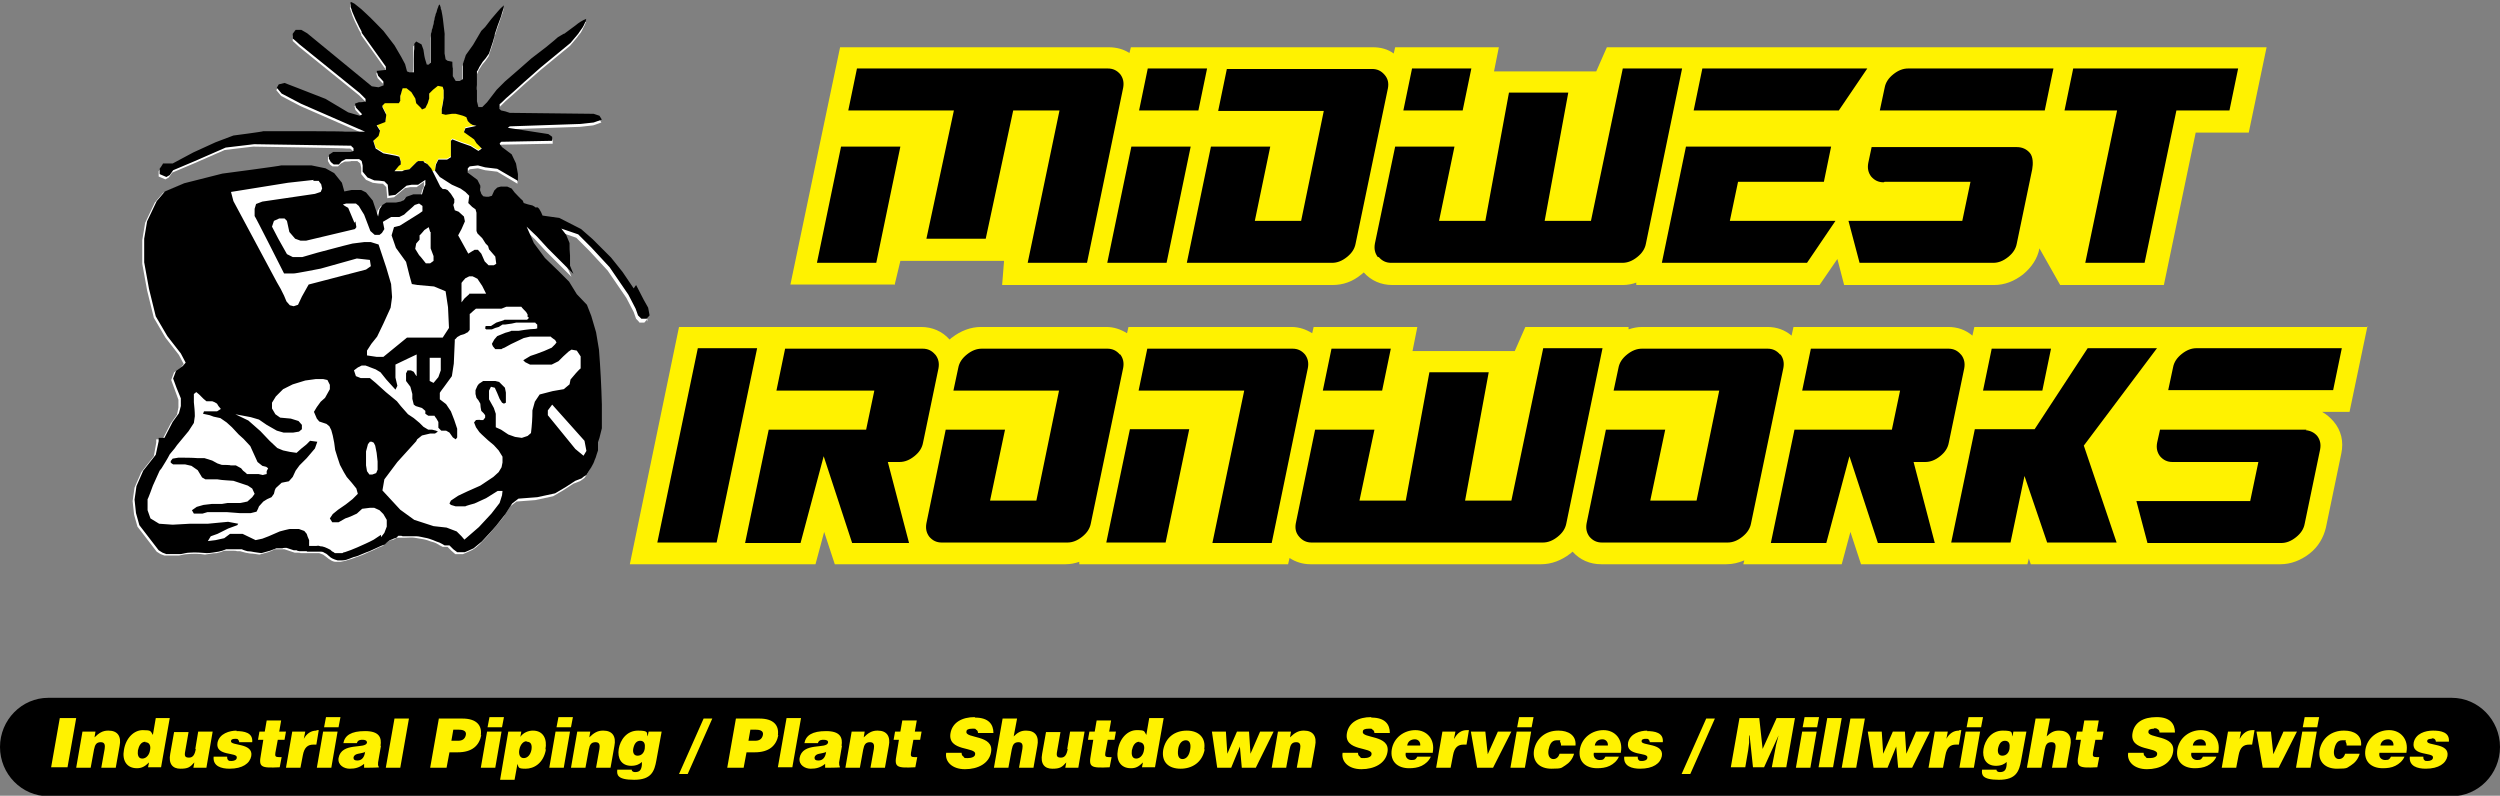 <svg xmlns="http://www.w3.org/2000/svg" data-name="Layer 1" viewBox="0 0 518.4 165"><rect x="0" y="0" width="518.4" height="165" fill="#808080" stroke="none"/><path d="m134.3 66.1-.7.8h-1c0-.1-.7-.8-.7-.8l-.5-1.4-1.5-2.9-3.9-5.7-3.8-4.1-2.7-2.7-3.5-1.2 1 1.3.7 1.7v4.6c.1 0 .8 1.7.8 1.7l-5.3-5.3-2.3-2.5-2.1-2 1.5 3.4 2.3 3.1 2.8 2.7 2.2 2.2 1.6 2.6 2.1 2.2.9 2.3 1 3.4.6 3.6c.2 3.8.5 7.6.7 11.4v4.9c-.1 0-.6 2-.6 2l-.3.9V94l-.3.9c-.1.3-.2.6-.4 1.1s-.5 1-.7 1.5c-.3.5-.6 1.1-1 1.6-.3.2-.6.5-1 .7l-1.3.5-2 1.3-2.2 1.3-3.7.8-3.9.3-1.3 1-1.4 2.2-1.9 2.3c-1 1.2-2 2.3-3 3.3s-1.7 1.3-1.7 1.3l-1.1.5-.7.3h-1.6l-.8-.7-.8-.8h-1c-.4-.2-.8-.4-1.1-.6s-.8-.4-1.3-.5c-.5-.2-1.1-.4-1.7-.5l-1.8-.3c-.6-.1-1.2 0-1.9 0H82.2l-.4.3c-.2.1-.4.2-.6.2s-.4.1-.5.2c-.2 0-.3.1-.4.2-.4.2-.6.5-.9.8l-.8.3c-.8.4-1.6.8-2.4 1.1-.8.4-1.6.7-2.5 1-.5.2-1 .4-1.5.5-.5.2-1.1.3-1.6.4h-1c-.4 0-.8-.2-1.1-.4-.2-.1-.5-.3-.7-.5-.2-.2-.6-.4-.8-.6-.3-.1-.5-.2-.8-.3H62.3c0-.1-.6-.1-.6-.1h-.6l-.6-.2-.6-.2-.9-.3h-2.1c0 .1-1.3.6-1.3.6-.6.2-1.2.3-1.8.5l-1.4-.2c-.5 0-1-.1-1.5-.2l-1.1-.3h-.7c0-.1-.7-.1-.7-.1h-1.9l-.8.3-.8.2c-.8 0-1.6.2-2.4.3-1.2-.2-2.4-.2-3.6-.1-.6 0-1.2.2-1.8.3h-3l-.8-.3-.8-.5-4-5.2-.7-2.5-.3-2.8.4-2.8 1.4-3.2 2.6-3.3.5-2.8v-.7h1.3l1.7-3.3 1.3-1.8.3-1.5v-1.6l-.8-2.2-.7-1.9.6-1.6 1.4-1 .6-.7-1-1.9-2.8-3.6-2.4-4.1-1.4-5.7-1-5.5v-4.9l.6-3.6 2-4.2 1.7-2 4-1.7 7.9-2 12.2-1.6h6.3c0-.1 2.9.5 2.9.5l1.8 1 1.6 2L71 40l1.5-.3h2l1 .5 1.4 1.7.9 2.7.2.6.3-1.5.6-.9.8-.4h2l1-.2.6-.3.6-.7 1.4-.5h1.9l.2-.7.2-.7.3-.6v-1l-1.5 1.1h-1.3L84 39l-1.2 1-1.1.9-1.4.2-.2-2.3-.7-.7c-.7 0-1.4-.1-2.1-.2l-1.4-.6-1-1.2v-1.3l-.2-.9-.6-.5h-1.3c0 .1-1.3.1-1.3.1l-.8.4-.6.6H69c0 .1-.6-.4-.6-.4l-.4-.7v-.8l.9-.6h3.6l.6-.2v-.6l-.5-.4h-.7c0-.1-19.4-.4-19.4-.4l-5.9.7-6.4 2.8-4.5 1.9-.7 1-.7.4-1.4-.6v-1.1l.7-1h2c0-.1 4.3-2.4 4.3-2.4l4.6-2.1 3.7-1.4 6.2-.8h5.3c0-.1 11.6-.1 11.6-.1h2.6c0 .1 1.7.1 1.7.1l-3-1.3L62.3 22l-4-2.1-1-1.2.4-.7 1.2-.3 2.6 1 5.9 2.3 4.7 2.8 2.4.7.5-.3-1.3-1.4-.2-.8.8-.3h1.4V21l-1.2-1.2L62 9.7l-1.3-1.2v-1c-.1 0 .5-.8.5-.8h1.2l1.2.7 13.4 11 1.4.2 1.1-.4v-.8c-.1 0-1.2-1.2-1.2-1.2l-.3-1 1.9-.2v-.7l-5-7v-.2c-.2-.5-.5-.9-.7-1.4-.4-.8-.8-1.6-1.1-2.4-.1-.3-.2-.7-.3-.9s-.1-.4-.2-.6 0-.3 0-.4V.9c.2 0 .4.1.5.2.2.1.4.3.6.4.8.6 1.5 1.2 2.2 1.9l3.4 3.4.1.1 2.3 3 1.4 2.4.8 1.5.4 1.5.5.2h.8v-.7c.1 0 .1-4.1.1-4.1V9.6c.1 0 .5-.5.5-.5l1.1.6.4 1.1.2 1.3c.2.6.3 1.1.5 1.7h.4c0 .1.4-.3.4-.3V7.9c.1-.7.3-1.4.5-2.1.2-1 .5-2.1.8-3.1 0-.2.2-.5.2-.6 0-.2 0-.2.1-.3 0-.1.1-.3.2-.4 0 .1.1.3.2.4s0 .3.1.5.1.4.2.7c.2.9.3 1.9.4 2.8l.2 1.7v4.1l.2 1.2.4.3 1 .2v1.3l.1 1.7.6 1h.8l.7-.3v-3.2l.6-1.8L98 9.9 99.7 7l.8-.8c.8-1.1 1.6-2.2 2.6-3.2.4-.5.9-.9 1.3-1.3 0 .5-.2 1.1-.4 1.6-.3.9-.6 1.8-.9 2.6l-.6 1.8v.2l-.4 1.4-.8 2.4-.7 1-.6.7-.7 1.1-.4.9v.7c-.1 0-.1 2.1-.1 2.1l-.2 1.1v2.3c.1 0 .5 1.2.5 1.2v-.2.2h.8l1-1 2-2.6 1.7-1.7 3-2.6 2.5-2.2 3-2.3 1.7-1.4.8-.7 1.2-.6h.1c.7-.6 1.5-1.2 2.3-1.8.8-.5 1.5-1 2.3-1.4 0 .1 0 .2-.1.3s0 .2-.2.5-.3.6-.5 1-.4.7-.7 1-.2.3-.2.3l-1.6 1.9c-2.1 1.7-4.1 3.4-6.2 5.1l-3.4 3-2.2 2-1.6 1.4-1.2 1.2v1c-.1 0 .2.3.2.3l.9.2.9.3 17.4.2 1.2.4.5.8-1.7.6-2.7.3-14.7.5-.4.3 8.4 1.3 1 .6v.8c-.1 0-10.7.2-10.7.2l-.3.4.5.7 2 1.5.9 1.9.3 2.2v1.4c-1.4-.8-2.8-1.7-4.2-2.5l-2.5-.3-1.5-.4-1.7.2-.4.4v.9l2 1.5.6 1.2v1l.2.7.4.5c.4 0 .7.1 1.1.1l.7-.2.5-1.1.6-.6.9-.3h1.2c0 .1.9.5.9.5l.6.8 1.7 1.7.2.5c.6.2 1.2.4 1.8.5l.6.3h.5c0 .1.3.4.3.4l.4.7.3.7 3.5.5 4.5 2.3 2.4 2.1 3.8 3.8 2.4 3 2.3 3.4 1.6 3.1.9 1.6.3 1.6z" style="fill:#fff;fill-rule:evenodd;stroke-width:0"></path><path d="m90.4 33.9.5-1h1.8l.8-.5V29l.3-.3 1.8.7 2 .7 1.6 1 .7-.5-1.1-1.1-.5-.8-2.1-1.5.3-.8 2.3-.5-.8-.2-.5-.3-.5-.5-.3-.8-.7-.3-.7-.2-.8-.2h-.8l-1.3.2-.8-.2v-1l.2-1 .2-1.3v-1.6l-.2-.7-1-.2-1 .8-.8.8v1l-.3 1-.5 1-.7.3-.2-.3-1-1-.2-1-.8-1.3-1-.8h-.8c-.2.5-.3 1.1-.5 1.6v1l-.3.5h-2.9l-.5.5v.3l.8 1.6-.2 1.5-1.8.7.7 1.1-.3 1.1-1.1 1 .5 1.6 1.6 1 2.6.5.7.2.3 1v.6l-.4.3-.9 1.1h2l1.1-.2 1.5-1.5.3-.2h1.1l.6.4.8.9.4.8.7-.2v-1.2z" style="fill:#fff200;stroke-width:0"></path><path style="fill:#ffc42f;stroke-width:0" d="M98.9 21.7v.2h.1l-.1-.2z"></path><path d="m131.4 59.8-2.3-3.4-2.4-3-3.8-3.8-2.4-2.1-4.5-2.3-3.5-.5-.3-.7-.4-.7-.3-.3h-.5c0-.1-.6-.4-.6-.4-.6-.1-1.2-.3-1.8-.5l-.2-.5c-.6-.5-1.1-1.1-1.7-1.7l-.6-.8-.9-.4H104c0-.1-.9.2-.9.2l-.6.6-.5 1.1-.7.2c-.4 0-.7 0-1.1-.1l-.4-.5-.2-.7v-1l-.6-1.2-2-1.5v-.9l.4-.4 1.7-.2 1.5.4 2.5.3c1.4.8 2.9 1.7 4.3 2.5v-1.4l-.4-2.2-.9-1.9-2-1.5-.5-.7.3-.4 10.6-.2v-.8c.1 0-.8-.6-.8-.6l-8.4-1.3.4-.3 14.7-.5 2.7-.3 1.7-.6-.5-.8-1.2-.4-17.4-.2-.9-.3-.9-.2-.3-.3v-1c.1 0 1.3-1.2 1.3-1.2l1.6-1.4 2.2-2 3.4-3c2.1-1.7 4.1-3.4 6.2-5.1l1.6-1.9.2-.3c.2-.3.5-.7.7-1s.4-.7.5-1c.1-.2.2-.3.2-.5 0-.1 0-.2.1-.3-.8.3-1.6.8-2.3 1.4-.8.6-1.5 1.1-2.3 1.7h-.1l-1.2.7-.8.7-1.7 1.4-3 2.3-2.5 2.2-3 2.6-1.7 1.7-2 2.6-1 1h-.8l-.3-1.2v-2.3c-.1 0 0-1.1 0-1.1v-2.8c.1 0 .5-.9.5-.9l.7-1.1.6-.7.7-1 .8-2.4.4-1.4v-.2l.6-1.8c.3-.9.7-1.7.9-2.6.2-.5.3-1.1.4-1.6-.5.4-.9.8-1.3 1.3-.9 1-1.8 2.1-2.6 3.2l-.8.8-1.7 2.9-1.5 2.1-.6 1.8v3.2l-.7.4h-.8l-.6-1v-1.7c-.1 0-.1-1.3-.1-1.3l-1-.2-.4-.3-.2-1.2V7L92 5.3c-.1-.9-.2-1.9-.4-2.8 0-.2-.1-.5-.2-.7 0-.2 0-.3-.1-.5 0-.1-.1-.3-.2-.4 0 .1-.2.3-.2.4 0 0 0 .1-.1.3s-.2.4-.2.6c-.4 1-.6 2.1-.8 3.1-.2.7-.4 1.4-.5 2.1V13l-.4.4h-.4c-.2-.7-.4-1.2-.5-1.8l-.2-1.3-.4-1.1-1.1-.6-.4.5v1.1c-.1 0-.1 4.1-.1 4.1v.7h-.9l-.5-.2-.4-1.5-.8-1.5-1.4-2.4-2.3-3-.1-.1C78.3 5.2 77.2 4 76 2.9c-.7-.7-1.4-1.3-2.2-1.9-.2-.2-.4-.3-.6-.4-.2-.1-.4-.2-.5-.2v.9c0 .1 0 .3.2.6 0 .3.2.6.3.9.3.8.7 1.6 1.1 2.4.2.5.5.9.7 1.4v.2l5 7v.7l-1.9.2.3 1 1.1 1.2v.8c.1 0-1 .4-1 .4l-1.4-.2-13.4-11-1.2-.7h-1.2l-.6.8v1c.1 0 1.4 1.2 1.4 1.2l12.5 10.1 1.2 1.2v.6h-.4c0 .1-1 .1-1 .1l-.8.3.2.8 1.3 1.4-.5.3-2.4-.7-4.7-2.8-5.9-2.3-2.6-1-1.2.3-.4.7 1 1.2 4 2.1L72.7 26l3 1.3h-4.2c0-.1-11.6-.1-11.6-.1h-5.3c0 .1-6.2.9-6.2.9l-3.7 1.4-4.6 2.1-4.3 2.3h-2c0 .1-.7 1.1-.7 1.1v1.1l1.4.6.7-.4.7-1 4.5-1.9 6.4-2.8 5.9-.7 19.4.3h.7c0 .1.5.5.5.5v.6l-.6.2h-3.6l-.9.6v.8l.4.7.6.5h1.1c0-.1.6-.7.6-.7l.8-.4h2.7c0-.1.6.4.6.4l.2.9v1.3l1 1.2 1.4.6c.7 0 1.4.1 2.1.2l.7.7.2 2.3 1.4-.2 1.1-.9 1.2-1 1.1-.2h1.3l1.5-1v1l-.3.6-.2.7-.2.7H85.7l-1.4.5-.6.7-.6.3-1 .2h-2l-.8.5-.6.9-.3 1.5-.2-.6-.9-2.7-1.4-1.7-1-.5h-2l-1.5.3-.5-1.8-1.6-2-1.8-1-2.9-.6h-6.3c0 .1-12.2 1.7-12.2 1.7l-7.9 2-4 1.7-1.7 2-2 4.2-.6 3.6v4.9l1 5.5 1.4 5.7 2.4 4.1 2.8 3.6 1 1.9-.6.7-1.4 1-.6 1.6.7 1.9.9 2.2v1.6l-.4 1.5-1.3 1.8-1.7 3.3h-1.2v.7l-.6 2.8-2.6 3.3-1.4 3.2-.4 2.8.3 2.8.7 2.5 4 5.2.8.5.8.3h3c.6-.1 1.2-.3 1.8-.3 1.2-.1 2.4 0 3.6.1.8 0 1.6-.2 2.4-.3l.8-.2.8-.3h3.3c0 .1 1.1.4 1.1.4.5 0 1 .1 1.5.2l1.4.2c.6-.2 1.2-.3 1.8-.5l1.3-.5h1.3c0-.1.8-.1.8-.1l.9.3.6.2h.6c0 .1.6.2.6.2h1.5c0 .1.2.1.2.1h2.8c.3 0 .5.1.8.3.3.1.6.4.8.6.2.2.5.4.7.5.4.2.7.3 1.1.4h1c.6 0 1.1-.2 1.6-.4s1-.4 1.5-.5c.8-.3 1.6-.7 2.5-1 .8-.4 1.6-.7 2.4-1.1l.8-.3c.3-.3.6-.6.9-.8.1 0 .2-.1.4-.2.2 0 .3-.1.5-.2s.4-.1.6-.2l.4-.4h.6l.3.1h2.8c.6 0 1.2.2 1.8.3.6.1 1.2.3 1.7.5s.9.4 1.3.5c.4.2.8.4 1.1.6h1l.8.8.8.6h1.6l.7-.3 1.1-.5 1.7-1.4c1-1.1 2-2.1 3-3.3l1.9-2.4 1.4-2.2 1.3-1 3.9-.3 3.7-.8 2.2-1.3 2-1.3 1.3-.5c.3-.3.6-.5 1-.7.3-.5.7-1.1 1-1.6.3-.5.6-1.1.7-1.5.2-.4.3-.7.4-1.1l.3-.9v-1.7l.3-.9.5-2v-4.9c-.1-3.8-.3-7.6-.6-11.4l-.6-3.6-1-3.4-.9-2.3-2.1-2.2-1.6-2.6-2.2-2.2-2.8-2.7-2.3-3.1-1.5-3.4 2.1 2 2.3 2.5 5.3 5.3-.7-1.7V53c-.1-.9-.1-1.7-.1-2.6l-.7-1.7-1-1.3 3.5 1.2 2.7 2.7 3.8 4.1 3.9 5.7 1.5 2.9.5 1.4.7.7h1c0 .1.7-.7.7-.7l-.3-1.6-.9-1.6-1.6-3.1zM87.8 33.4h-1.1l-.3.2-1.5 1.5-1.1.2-.4.2h-1.6l.9-1.1.4-.3v-.6l-.3-1-.7-.2-2.6-.5-1.6-1-.5-1.6 1.1-1 .3-1.1-.7-1.1 1.8-.7.2-1.5-.8-1.6v-.3l.5-.5h2.9l.3-.5v-1c.2-.5.3-1.1.5-1.6h.8l1 .8.8 1.3.2 1 1 1 .2.3.7-.3.5-1 .3-1v-1l.8-.8 1-.8 1 .2.2.7v1.6l-.2 1.3-.2 1v1l.8.2 1.3-.2h.8l.8.2.7.2.7.3.3.8.5.5.5.3.8.2-2.3.5-.3.8 2.1 1.5.5.8 1.1 1.1-.7.5-1.6-1-2-.7-1.8-.7-.3.3v3.4l-.8.5h-1.8l-.5 1-.2 1.3 1 1.3 2.5 1.6 1.8.8 1 .7.8.8-.2 1.5.8.8.7.5.2.7v3.8l.2.5 1 1 .7 1.1.5.5.2.7 1.3 1.5.2 1.5-.5.3h-1.1l-.8-.8-.7-1.6-.7-.8h-.7l-.5.3-.8.5-2.1-3.8.7-1.3.7-1.6-.2-1-1.1-1-.8-.3-.3-1.1.2-.5v-.7l-.7-1.1-.7-.8-.5-.2h-.5l-.5-.5-1.2-2.4-.7-1.4-.8-.9-.6-.3zM97.3 61l-1 .9-.6.8v-4c-.1 0 .8-1 .8-1l.8-.4h.7l1 .5 1 1.5.8 1.6h-3.5zm-8-12.9v3.4l.6 1.6v1l-.7.5h-.9c-.5-.6-.9-1.2-1.4-1.7l-.8-1.3.2-1.1.7-.8v-.9c.1 0 1-1.1 1-1.1l.9-.6.3 1zm-15.8-1.9-1.3-3.1-.7-.4-.4-.3.7-.2h2l.6.5.6 1 .5.8.5 1.3c.3.7.5 1.4.8 2.1l.9.8h1l.5-.4.5-.8-.3-1.5 1.7-1h1.7l1-.5c.7-.7 1.5-1.3 2.2-2l.9-.3.7.5v1.1l-.7.5c-1.3.8-2.7 1.7-4 2.5l-1.2.3-.5 1.7.9 2.6 2.1 2.9.7 2.8.5 1.8 1.2.2 3.4.3 2.4 1 .5 3.3.2 4.3-1.3 2h-7.4l-4.9 4h-1.4l-2-.3v-1l.9-1.4 1.2-1.5 1.3-2.7 1.5-3.3.3-2.2-.2-2.7-1-3.4-1.6-4.8-1.6-.5h-1.4l-2.4.3-2 .5-5.3 1.4-3.1.9h-2l-1.2-.6-1.8-3.2-1.3-2.5.4-1.2 1.1-.5H59l.5.5.5 2.3 1.2 1.4 1.1.4h1.2l10.1-2.4.3-.4-.2-1.2zm17.4 32-1 1.2-.8-.4v-4.8h2.3v2.6l-.5 1.4zm-26-40.7h1.2c0 .1.5.7.5.7l.2.9-.3.7-1.2.4-10.9 1.6-1.3.5-.3 1v1.5c.1 0 6.1 11.9 6.1 11.9h2c0 .1 5.6-1 5.6-1l7.5-2.1 2.7.3.2 1.3-1 .7L64 59l-1.4 2.5-.8 1.7-.9.3-.8-.2-.7-.8-.5-1.2-.7-1.4-.8-1.4-9-16.8-.5-1.9 11.8-1.9 5.4-.6zM79 110.9l-1.5 1c-1.1.6-2.3 1.1-3.4 1.6-.9.4-1.7.7-2.6 1-.2 0-.4.1-.5.2h-1.5s-.1 0-.2-.1-.1-.1-.3-.2c-.1 0-.3-.2-.5-.4l-.6-.3c-.4-.2-.7-.3-1.1-.4-.2 0-.4 0-.6-.1s-.4 0-.6 0h-1.5V112l-.3-.7-.2-.6-.5-.6-1.1-.4h-1.8c0-.1-2.2.5-2.2.5l-2.3 1-1.3.5-1.4.3c-.9-.4-1.8-.9-2.7-1.3H47.7l-1.2.9-1.8.4-1.6.2.6-1 1.4-.5 2.2-1.1 1.9-.7.2-.3-2.1-.4c-1.4.1-2.8.3-4.2.4h-3.7l-3.6.2-2.8-.2-1.8-1.1-.6-1.7v-2.3c.1 0 1.1-2.8 1.1-2.8l1.4-3.1.4-.5c.6-1 1.2-1.9 1.7-2.9l1-1.2.5-.7c.8-1 1.6-1.9 2.4-2.9l1.1-1.7.2-1.4c0-1-.1-1.9-.2-2.9v-1.7l.5-.4.6.5.9.9.6.5H44l.5.2.5.3.3.5.5.6-.8.5h-2.7l-.2.5 1.4.3.8.3 1.4.3 1.3.9 1.1 1 1.4 1.5 1 .9 1.4 1.5 1.5 3.3 1 .8.8.2.4.3-.3.6v.6c-.1 0-.8.2-.8.2l-.9-.2h-2.4c0-.1-.8-.7-.8-.7l-.4-.5-1.1-.6h-1.1c0-.1-1.8-.1-1.8-.1l-.9-.3-1.1-.6-1.6-.5H41c-1.3-.1-2.7-.1-4-.1l-1.2.2-.4.5v.3c-.1 0 .5.4.5.4h2.5l1.3.3 1.3.9.9 1.5.7.4h2.5c1.1.2 2.2.2 3.3.3l3 1 .9.6.5 1.1-.5.7-1 .9-1.5.3h-2.6l-1.2.2h-2.1l-1.7.2-1.4.4-1 .7.4.7H42l1-.3h4.1l2.6.2H52l1.2-.3.3-.6.2-.5.9-1 .8-.5.9-.4.5-.7.2-.8.2-.4 1.2-1.1 1.5-.3.8-.9.6-1.3.8-1.1 1.5-1.5 1.7-2 .5-1.4-1.5-.2-.8.8-1 .8-1 .9-1.4-.2-1.4-.3-1.2-.5-1.6-1.5-1.9-2-2.5-2.2-2.7-1.3 3.2.6 1.7.5 1.6 1.1 2.1 1.2 1.4.4h2l1.2-.2.6-.5v-.9l-.7-.8-1.6-.5-2.2-.2-1-.7-.7-1.2v-1.2l.8-1.3 1.5-1.5 2-1 2.6-.8 2.2-.3H67l.9.2.5 1v.9c-.3.6-.7 1.2-1 1.8l-.9.8-.8 1.1-.6 1 .6 1.4.5.6 1.5.5.6.5.4.8.3 1.1.3 1.5.2 1.5.5 1.6.5 1.5.8 1.5.6 1c.7.8 1.4 1.6 2 2.4l.3 1.1-1.1 1.1-1.4 1.1-1.6 1.1-1.1.9-.6.9.5.8h1.3l1.4-.8 1.1-.4 1.3-.6 1.1-1 1.6-.2h.9l1.1.5.8.8.7 1.2v1.4l-.5 1.3-.7.9zm-2.7-18.8.4-.5h.4l.4.2.3.6.3 1.5.2 1.8v1.7l-.3.7-.8.3h-.6l-.5-.7-.2-1.2v-2.9l.4-1.5zm43 1-5.7-7v-1l.9-1.2 6.7 7.5.4 2.1-.6 1-1.7-1.4zm-9.6-27.2-.4.4h-4.7c0 .1-1.1.4-1.1.4l-.6.2-1.1.7h-1.1c0 .1-.1.5-.1.5l.2.2h1.2l.7-.3.7-.2.8-.5h.5l1.4-.2.9-.2h4c0 .1.4.4.4.4v.8c-.1 0-.4.1-.4.1-.7 0-1.4.1-2.2.2l-1.3.2H106c0 .1-1.2.4-1.2.4l-1.7.7-.6.7-.5.9.2.5.5.6h1.3c0-.1.6-.3.6-.3.6-.3 1.2-.7 1.9-1 .7-.3 1.4-.7 2.1-1l1.3-.3h4.3c0 .1.9.7.9.7l.3.5-.3.4-.7.7-1.6.7-1.6.6-1.2.4-1.5.9.4.4 1 .5h4.5l1.4-.7 1-1 1.1-1 .6-.4 1.1.2.8 1.2v2.5c-.1 0-1 1-1 1l-1.1 1.3-.2 1-1.2 1-2.3.4-2.7.7-1 1.5-.5 1.8c0 1.6-.1 3.1-.3 4.7l-.7.6-1.2.4-1.4-.2-1.4-.5-1.5-1-1.1-.5v-2.8l-.4-1.2-1-1.8V81l.4-.8.8.2.5 1.1.5 1.2.5.8.4.2.4-.2v-2.1l-.2-1-1.2-1.2-.8-.2h-2.5l-.9.6-.3.4-.4.9v.8l.2.8.4.5.4.7c0 .5.1 1 .2 1.5l.5.5.3.4v.5l-.4.5h-.6c0-.1-.9 0-.9 0l-.4.5.4 1 .7 1 .5.5 1.3 1.2 1.2 1 1 1.1.8 1.3v1.2l-.2 1-.6 1-1.1 1-2.7 1.8-2.7 1.2-1.9.9-1.5 1-.3.6.3.3 1 .3h2c0-.1 1.9-.6 1.9-.6l2.4-1.1 2.4-1.5h1l-.1.9-.5 1.6-1.7 2.2-2.6 2.8-3 2.6-.6-.7-1-1-2.1-.8-2.7-.3-4-1.3-2.9-2.1c-1.2-1.3-2.5-2.7-3.7-4l.4-2.3 2.7-3.6 3.9-4.3.2-.4 1-.8 1.7-.4h1l.6-.4-.4-.2-.8-.2h-.8l-1-.6-.8-.8-1.2-1-1.2-.8-1.5-1.7-.8-1-2.3-1.9-2.1-1.9-1.2-1h-1.9l-1-.4-.4-1.2.8-.6.8-.4h.8l2.1.8 1 .6 1.2 1.5 1.9 2.1.4-.8-.4-1.7v-2.7l2.5-1.2 1.9-.9V78c-.1 0-.6-.9-.6-.9l-.6-.3h-.7c0 .1-.3.6-.3.6V79l.9 1.2.4 1.5v1l.3 1.2.4.3 1.3.4.7.6v.6l.6.4h1.3c0 .1.4.6.4.6l.4.7v1.2l.6.6h1l.7.4.7 1 .6.4.3-.4v-1.8l-.6-1.8-.7-1.8-1-1.5-1.3-1v-1.3c-.1 0 .9-1.3.9-1.3l1.6-2.2.4-2.6.2-4.6v-.4c.1 0 .5-.5.5-.5l.7-.4.7-.2c.3-.1.5-.3.8-.4l.4-.5v-3.3c.1 0 .7-.6.7-.6l.6-.5h5.3l1-.4H108.1c0 .1 1 1.1 1 1.1l.3.5v.5z" style="fill:#000;fill-rule:evenodd;stroke-width:0"></path><path d="M185.4 59h-21.5l6.9-33 3.4-16.2h55.7c1.6 0 3.1.4 4.3 1.2l.3-1.2h50.2c1.6 0 3.1.4 4.3 1.3l.3-1.3h21.5l-1 5H331l2.2-5H470l-3.7 17.7h-11l-6.6 31.6h-21.5l-4.3-7.6c-.4 2.1-1.6 3.9-3.4 5.4-1.8 1.4-3.8 2.2-6 2.2h-31.1l-1.4-5.4-3.7 5.4h-38v-.5c-.8.3-1.8.5-2.7.5h-47.9c-2.3 0-4.4-.9-5.9-2.6-.2.1-.3.3-.5.4-1.8 1.5-3.8 2.2-6 2.2h-68.5l.4-5h-21.5l-1.2 5zm305.7 8.8h-81.7l-.4 1.8c-1.4-1.2-3.1-1.8-5-1.8h-32.1l-.4 1.8c-1.4-1.2-3.1-1.8-5-1.8h-26c-1 0-1.9.2-2.8.5v-.5h-21.4l-2.2 5h-21.2l1-5h-21.5l-.3 1.3c-1.3-.8-2.7-1.3-4.3-1.3H234l-.3 1.3c-1.3-.8-2.7-1.3-4.3-1.3h-26c-2.1 0-4.2.8-6 2.2-.2.1-.3.3-.5.4-1.5-1.7-3.6-2.6-5.9-2.6h-50.2L130.6 117h38.5l1.8-6.7 2.2 6.7H221c1 0 1.9-.2 2.8-.5v.5h43.3l.3-1.3c1.2.8 2.7 1.3 4.3 1.3h47.9c2.1 0 4.2-.8 6-2.2.2-.1.3-.3.5-.4 1.5 1.7 3.6 2.6 5.9 2.6h26c1.3 0 2.5-.3 3.7-.8l-.2.8h20.4l1.8-6.7 2.2 6.7h34.5l.3-1.2.4 1.2h51.8c2.1 0 4.2-.8 6-2.2 1.8-1.4 2.9-3.3 3.4-5.4l3.2-15.4c.5-2.4 0-4.7-1.6-6.6-.7-.8-1.5-1.5-2.4-2h5.7l3.7-17.7z" style="fill:#fff200;fill-rule:evenodd;stroke-width:0"></path><path d="M439.1 22.9h-11l1.8-8.7h34.2l-1.8 8.7h-11l-6.6 31.6h-12.3l6.6-31.6zm-57.8 0 5.9-8.7H353l-1.8 8.7h30.1zm-6.6 31.6 5.9-8.7h-21.9l1.7-8.1h17.8l1.5-7.3h-30.1l-5 24.1h30.1zM424 22.9l1.8-8.7h-30.1c-1.1 0-2.1.4-3.1 1.2-1 .8-1.6 1.7-1.8 2.8l-1 4.7H424zm-33.2 14.8h17.8l-1.7 8.1h-23.6l2.3 8.7h27.7c1.1 0 2.1-.4 3.1-1.2 1-.8 1.6-1.7 1.8-2.8l3.2-15.4c.2-1.1.2-2.6-.5-3.4-.7-.8-1.6-1.2-2.7-1.2h-30.1l-.7 3.3c-.2 1.1 0 2 .6 2.8.7.8 1.5 1.2 2.6 1.2zm-85.7-23.5h-12.3l-1.8 8.7h12.3l1.8-8.7zm-19.2 39.1c.7.8 1.5 1.2 2.6 1.2h47.9c1.1 0 2.1-.4 3.1-1.2 1-.8 1.6-1.7 1.8-2.8l7.5-36.3h-12.3l-6.6 31.6h-9.6l4.9-26.6h-12.3L308 45.8h-9.6l3.2-15.4h-12.3l-4.2 20.1c-.2 1.1 0 2 .6 2.8zm-34.8-22.9-5 24.1h30.1c1.1 0 2.1-.4 3.1-1.2 1-.8 1.6-1.7 1.8-2.8l6.7-32.2c.2-1.1 0-2-.7-2.8-.7-.8-1.5-1.2-2.6-1.2h-30.1l-1.8 8.7h21.9l-4.7 22.8h-9.6l3.2-15.4h-12.3zm-.8-16.2H238l-1.8 8.7h12.3l1.8-8.7zm-8.4 40.3 5-24.1h-12.3l-5 24.1h12.3zm-51.5-31.6h7.4l-5.7 26.6h12.3l5.7-26.6h9.6l-6.6 31.6h12.3l7.5-36.3c.2-1.1 0-2-.6-2.8-.7-.8-1.5-1.2-2.6-1.2h-52l-1.8 8.7h14.5zm-3.7 7.5h-12.3l-5 24.1h12.3l5-24.1zm-42 41.8-8.4 40.3h12.3l8.4-40.3h-12.3zm310.8 0c-1.1 0-2.1.4-3.1 1.2-1 .8-1.6 1.7-1.8 2.8l-1 4.7h34.2l1.8-8.7h-30.1zm22.8 16.9h-30.4l-.6 2.7c-.2 1.1 0 2 .6 2.8.7.8 1.5 1.2 2.6 1.2h17.8l-1.7 8.1H443l2.3 8.7H473c1.1 0 2.1-.4 3.1-1.2 1-.8 1.6-1.7 1.8-2.8l3.2-15.4c.2-1.1 0-2-.6-2.8-.6-.7-1.4-1.1-2.4-1.2zM411.2 81h12.3l1.8-8.7H413l-1.8 8.7zm36.1-8.8h-14.4l-11 16.8h-12.4l-4.9 23.5h12.3l2.9-13.8 4.7 13.8h14.4l-6.8-20.1 15.1-20.1zm-78.2 1.3c-.7-.8-1.5-1.2-2.6-1.2h-26c-1.1 0-2.1.4-3.1 1.2-1 .8-1.6 1.7-1.8 2.8l-1 4.7h21.9l-4.7 22.8h-9.6l3.1-14.7H333l-4 19.4c-.2 1.1 0 2 .6 2.8.7.8 1.5 1.2 2.6 1.2h26c1.1 0 2.1-.4 3.1-1.2 1-.8 1.6-1.7 1.8-2.8l6.7-32.2c.2-1.1 0-2-.6-2.8zM274.3 81h12.3l1.8-8.7h-12.3l-1.8 8.7zm45.7-8.8-6.6 31.6h-9.6l4.9-26.6h-12.3l-4.9 26.6h-9.6l3.1-14.7h-12.3l-4 19.4c-.2 1.1 0 2 .7 2.8.7.8 1.5 1.2 2.6 1.2h47.9c1.1 0 2.1-.4 3.1-1.2 1-.8 1.6-1.7 1.8-2.8l7.5-36.3H320zm-90.6 40.3h12.3l4.9-23.5h-12.3l-4.9 23.5zm41.2-39c-.7-.8-1.5-1.2-2.6-1.2h-30.1l-1.8 8.7H258l-6.6 31.6h12.3l7.5-36.3c.2-1.1 0-2-.6-2.8zm-38.4 0c-.7-.8-1.5-1.2-2.6-1.2h-26c-1.1 0-2.1.4-3.1 1.2-1 .8-1.6 1.7-1.8 2.8l-1 4.7h21.9l-4.7 22.8h-9.6l3.1-14.7h-12.3l-4 19.4c-.2 1.1 0 2 .6 2.8.7.8 1.5 1.2 2.6 1.2h26c1.1 0 2.1-.4 3.1-1.2 1-.8 1.6-1.7 1.8-2.8l6.7-32.2c.2-1.1 0-2-.6-2.8zm-38.3 0c-.7-.8-1.5-1.2-2.6-1.2h-28.5L161 81H181.3l-1.7 8.1H159.4l-4.9 23.5H166l4.8-18 5.9 18h11.8l-4.4-16.8h2.4c1.1 0 2.1-.4 3.1-1.2 1-.8 1.6-1.7 1.8-2.8l3.2-15.4c.2-1.1 0-2-.6-2.8zm212.7 0c-.7-.8-1.5-1.2-2.6-1.2h-28.5l-1.8 8.7H394l-1.7 8.1H372.1l-4.9 23.5h11.5l4.8-18 5.9 18h11.8l-4.4-16.8h2.4c1.1 0 2.1-.4 3.1-1.2 1-.8 1.6-1.7 1.8-2.8l3.2-15.4c.2-1.1 0-2-.6-2.8z" style="fill:#000;fill-rule:evenodd;stroke-width:0"></path><g><path d="M518.4 154.9c0 5.6-4.5 10.2-10 10.2H10c-5.5 0-10-4.6-10-10.2s4.5-10.2 10-10.2h498.4c5.5 0 10 4.6 10 10.2z" style="fill:#000;fill-rule:evenodd;stroke-width:0"></path><path d="M15.8 148.9 14 159.1h-3.4l1.8-10.2h3.4zm6.6 2.6c-1.1 0-1.9.5-2.8 1.4l.2-1.2h-2.7l-1.3 7.5h3l.7-3.8c.2-1 .5-1.5 1.4-1.5s.9.7.8 1.4l-.7 3.9h3l.8-4.5c.4-2-.4-3.2-2.3-3.2zm12.8-2.6-1.8 10.2h-2.7l.2-1c-.9.9-1.6 1.2-2.5 1.2-2.2 0-3.1-1.7-2.7-3.8.4-2.5 2.1-4.1 3.9-4.1s1.6.2 2.1 1l.6-3.5h3zm-5 4.9c-1 0-1.4.9-1.6 1.8-.1.8 0 1.7.9 1.7s1.5-.9 1.6-1.7c.2-.8 0-1.7-1-1.7zm10.4 1.5c-.2 1.2-.6 1.8-1.4 1.8s-1-.3-.8-1.3l.7-4h-3l-.8 4.5c-.4 2.1.5 3.1 2.1 3.1s2-.3 2.9-1.3l-.2 1.1h2.7l1.3-7.5h-3l-.6 3.6zm8.5-3.8c-1.5 0-3.6.6-4 2.5-.5 2.9 4.2 1.9 4 3.1 0 .5-.6.7-1.1.7s-.5 0-.7-.2c-.2-.2-.2-.4-.2-.7h-2.8c-.2 2 1.6 2.5 3.3 2.5 2.7 0 4.2-1.1 4.5-2.6.5-2.8-4.3-2.1-4.2-3.1 0-.4.4-.5.9-.5s.4 0 .6.2c.1.1.2.3.2.5h2.7c.2-2-1.7-2.3-3.3-2.3zm9.1-2.1h-2.9l-.4 2.3h-1.1l-.3 1.7h1.1l-.5 3.1c-.5 2.6 0 2.8 3.9 2.6l.4-2.1h-.5c-.8 0-.9-.2-.8-.9l.5-2.7H59l.3-1.7h-1.4l.4-2.3zm7.4 2.1c-1.1 0-2 .6-2.6 1.7l.3-1.5h-2.7l-1.3 7.5h3l.5-2.6c.3-1.6 1-2.2 2.2-2.2h.6l.5-3h-.4zm2-2.8-.4 2.1h3l.4-2.1h-3zm-1.9 10.5h3l1.3-7.5h-3l-1.3 7.5zm13.3-4.6-.6 3.5c0 .4-.1.6.2 1 0 .1-3.1.1-3.1.1v-.8c-1 .8-1.9 1-3 1s-2.5-.7-2.3-2.2c.6-3.4 5.6-1.8 5.9-3.2 0-.5-.5-.6-.9-.6s-1 0-1.2.7h-2.8c.3-1.6 1.6-2.5 4.5-2.5s3.5 1.3 3.2 3.1zm-3.2 1.3c-1.1.5-2.3.2-2.5 1.2 0 .4.2.6.8.6 1 0 1.5-.8 1.6-1.8zm4.2 3.3h3l1.8-10.2h-3L80 159.2zm19.8-6.8c-.4 2.2-1.9 3.6-4.9 3.6h-1.7l-.6 3.2h-3.4L91 149h4.9c2.9 0 4.1 1.4 3.8 3.5zm-4.8-1.1h-1l-.4 2.3H95c.8 0 1.4-.3 1.6-1.2.2-1-.9-1.1-1.6-1.1zm6 .4-1.3 7.5h3l1.3-7.5h-3zm3.5-3h-3l-.4 2.1h3l.4-2.1zm8.7 6.7c-.5 2.9-2.5 4-4.2 4s-1.4-.3-1.7-1l-.6 3.3h-3l1.7-10h2.7l-.2 1.1c.6-.9 1.7-1.3 2.6-1.3 2.2 0 3 1.8 2.6 3.9zm-4-1.7c-.7 0-1.3.7-1.5 1.7-.2 1 .1 1.8.9 1.8s1.4-.7 1.6-1.7c.2-1.2-.2-1.7-1-1.7zm6.6-5-.4 2.1h3l.4-2.1h-3zm-1.9 10.5h3l1.3-7.5h-3l-1.3 7.5zm11.1-7.7c-1.1 0-1.9.5-2.8 1.4l.2-1.2h-2.7l-1.3 7.5h3l.7-3.8c.2-1 .5-1.5 1.4-1.5s.9.7.8 1.4l-.7 3.9h3l.8-4.5c.4-2-.4-3.2-2.3-3.2zm9.6.2h2.6l-1.1 6c-.4 2.2-1 4-4.6 4s-3.6-1.1-3.5-2.1h3s0 .2.1.3c.1.1.3.2.6.2.9 0 1.3-.4 1.4-1.5v-.6c-.4.4-1.1.8-2.2.8-2.1 0-2.9-1.6-2.6-3.5.3-1.8 1.6-3.8 4-3.8s1.7.5 2 1.2l.2-1zm-1.8 1.9c-.9 0-1.3.7-1.5 1.7-.1.7.1 1.4.9 1.4.9 0 1.4-.7 1.5-1.5.1-.8 0-1.6-1-1.6zm8 6.9h1.8l5.1-11.5h-1.8l-5.1 11.5zm20.6-8.1c-.4 2.2-1.9 3.6-4.9 3.6h-1.7l-.6 3.2h-3.4l1.8-10.2h4.9c2.9 0 4.1 1.4 3.8 3.5zm-4.8-1.1h-1l-.4 2.3h1.4c.8 0 1.4-.3 1.6-1.2.2-1-.9-1.1-1.6-1.1zm6.5-2.4-1.8 10.2h3l1.8-10.2h-3zm11.5 5.7-.6 3.5c0 .4 0 .6.2 1 0 .1-3.1.1-3.1.1v-.8c-1 .8-1.9 1-3 1s-2.5-.7-2.3-2.2c.6-3.4 5.6-1.8 5.9-3.2.1-.5-.5-.6-.9-.6s-1 0-1.2.7h-2.8c.3-1.6 1.6-2.5 4.5-2.5s3.5 1.3 3.2 3.1zm-3.2 1.3c-1.1.5-2.3.2-2.5 1.2 0 .4.2.6.8.6 1 0 1.5-.8 1.6-1.8zm10.5-4.4c-1.1 0-1.9.5-2.8 1.4l.2-1.2h-2.7l-1.3 7.5h3l.7-3.8c.2-1 .5-1.5 1.4-1.5s.9.7.8 1.4l-.7 3.9h3l.8-4.5c.4-2-.4-3.2-2.3-3.2zm8.1-2.1h-2.9l-.4 2.3h-1.1l-.3 1.7h1.1l-.5 3.1c-.5 2.6 0 2.8 3.9 2.6l.4-2.1h-.5c-.8 0-.9-.2-.8-.9l.5-2.7h1.4l.3-1.7h-1.4l.4-2.3zm12.1-.7c-2.6 0-4.6 1.1-5 3.3-.7 3.9 5.4 2.8 5.1 4.4 0 .5-.7.8-1.5.8s-.7 0-.9-.3c-.3-.2-.4-.4-.4-.8h-3.2c-.3 1.8 1.2 3.4 3.9 3.4s5-1.2 5.4-3.5c.7-3.7-5.4-2.8-5.1-4.3 0-.4.4-.6 1.2-.6s.6 0 .8.2c.2.1.4.3.4.7h3.2c0-1.8-1-3.2-3.8-3.2zm10.6 2.8c-1 0-1.7.4-2.5 1.2l.7-3.7h-3l-1.8 10.2h3l.7-3.8c.2-1 .5-1.5 1.4-1.5s.9.7.8 1.4l-.7 3.9h3l.8-4.5c.4-2-.4-3.2-2.3-3.2zm8.7 3.8c-.2 1.2-.6 1.8-1.4 1.8s-1-.3-.8-1.3l.7-4h-3l-.8 4.5c-.4 2.1.5 3.1 2.1 3.1s2-.3 2.9-1.3l-.2 1.1h2.7l1.3-7.5h-3l-.6 3.6zm8.9-5.9h-2.9l-.4 2.3h-1.1l-.3 1.7h1.1l-.5 3.1c-.5 2.6 0 2.8 3.9 2.6l.4-2.1h-.5c-.8 0-.9-.2-.8-.9l.5-2.7h1.4l.3-1.7H230l.4-2.3zm11-.5-1.8 10.2h-2.7l.2-1c-.9.9-1.5 1.2-2.5 1.2-2.2 0-3.1-1.7-2.7-3.8.4-2.5 2.1-4.1 3.9-4.1s1.5.2 2 1l.6-3.5h3zm-5 4.9c-1 0-1.4.9-1.6 1.8-.1.8 0 1.7.9 1.7s1.5-.9 1.6-1.7c.2-.8 0-1.7-1-1.7zm13.5 1.6c-.5 2.7-2.6 4-5 4s-4-1.3-3.6-3.9c.5-2.6 2.4-4 4.9-4s4 1.5 3.6 3.9zm-3.9-1.9c-1 0-1.5 1-1.6 1.9-.2 1.4.2 2 .9 2s1.4-.6 1.6-2c.2-1.1-.1-1.9-.9-1.9zm15.4-1.8-2 4.6-.3-4.6h-2.5l-2 4.6-.3-4.6h-2.9l1.1 7.5h2.9l1.8-4.4.4 4.4h2.9l3.7-7.5h-2.8zm9-.2c-1.1 0-1.9.5-2.8 1.4l.2-1.2H265l-1.3 7.5h3l.7-3.8c.2-1 .5-1.5 1.4-1.5s.9.7.8 1.4l-.7 3.9h3l.8-4.5c.4-2-.4-3.2-2.3-3.2zm14-2.8c-2.6 0-4.6 1.1-5 3.3-.7 3.9 5.4 2.8 5.1 4.4 0 .5-.7.8-1.5.8s-.7 0-.9-.3c-.3-.2-.4-.4-.4-.8h-3.2c-.3 1.8 1.2 3.4 3.9 3.4s5-1.2 5.4-3.5c.7-3.7-5.4-2.8-5.1-4.3 0-.4.4-.6 1.2-.6s.6 0 .8.2c.2.1.4.3.4.7h3.2c0-1.8-1-3.2-3.8-3.2zm12.8 7.4h-5.6c-.2.9.4 1.5 1.2 1.5s.9-.2 1.2-.7h2.8c-.4.9-1.1 1.5-1.9 1.9-.8.4-1.8.5-2.6.5-2.4 0-4-1.4-3.6-3.9.4-2.4 2.5-4 4.9-4s4.1 1.9 3.6 4.6zm-3.7-2.8c-.9 0-1.5.5-1.6 1.3h2.7c.1-.7-.4-1.3-1.1-1.3zm8.1-.1.3-1.5h-2.7l-1.3 7.5h3l.5-2.6c.3-1.6 1-2.2 2.2-2.2h.6l.5-3h-.4c-1.2 0-2 .6-2.6 1.7zm9.1-1.5-2.1 4.7-.5-4.7h-3l1.3 7.5h3.3l3.8-7.5h-2.8zm4-.9h3l.4-2.1h-3l-.4 2.1zm-1.4 8.4h3l1.3-7.5h-3l-1.3 7.5zm9.9-7.7c-2.5 0-4.5 1.5-5 4-.4 2.5 1.2 3.9 3.6 3.9s2-.2 2.9-.7c.8-.5 1.5-1.3 1.8-2.4h-3c-.2.6-.6 1.1-1.3 1.1s-1.2-.7-1-1.9c.2-.9.5-2 1.7-2s.6 0 .7.3c.1.2.2.4.2.8h3c.2-2.2-1.6-3.1-3.5-3.1zm13 4.6h-5.6c-.2.9.4 1.5 1.2 1.5s.9-.2 1.2-.7h2.8c-.4.9-1.1 1.5-1.9 1.9-.8.4-1.8.5-2.6.5-2.4 0-4-1.4-3.6-3.9.4-2.4 2.5-4 4.9-4s4.1 1.9 3.6 4.6zm-3.8-2.8c-.9 0-1.5.5-1.6 1.3h2.7c.1-.7-.4-1.3-1.1-1.3zm9.3-1.8c-1.5 0-3.6.6-4 2.5-.5 2.9 4.2 1.9 4 3.1 0 .5-.6.7-1.1.7s-.5 0-.7-.2c-.2-.2-.2-.4-.2-.7h-2.8c-.2 2 1.6 2.5 3.3 2.5 2.7 0 4.2-1.1 4.5-2.6.5-2.8-4.3-2.1-4.2-3.1 0-.4.4-.5.9-.5s.4 0 .6.2c.1.1.2.3.2.5h2.7c.2-2-1.7-2.3-3.3-2.3zm7.1 9h1.8l5.1-11.5h-1.8l-5.1 11.5zm19.7-11.6-2.9 6.4-.7-6.4h-4.1l-1.8 10.2h3l.6-3.5.2-1.6v-1.5h.1l.7 6.6h2.3l3-6.6-.5 1.9-.3 1.6-.6 3.1h3l1.8-10.2h-4.1zm5.8-.2-.4 2.1h3l.4-2.1h-3zm-1.8 10.5h3l1.3-7.5h-3l-1.3 7.5zm6.5-10.3-1.8 10.2h3l1.8-10.2h-3zm3 10.3h3l1.8-10.2h-3l-1.8 10.2zm15.4-7.5-2 4.6-.3-4.6h-2.5l-2 4.6-.3-4.6h-2.9l1.2 7.5h2.9l1.8-4.4.4 4.4h2.9l3.7-7.5h-2.8zm8.9-.2c-1.1 0-2 .6-2.6 1.7l.3-1.5h-2.7l-1.3 7.5h3l.5-2.6c.3-1.6 1-2.2 2.2-2.2h.6l.5-3h-.4zm2-2.8-.4 2.1h3l.4-2.1h-3zm-1.9 10.5h3l1.3-7.5h-3l-1.3 7.5zm11.3-7.5h2.6l-1.1 6c-.4 2.2-1 4-4.6 4s-3.6-1.1-3.5-2.1h3s0 .2.1.3c.1.1.3.2.6.2.9 0 1.3-.4 1.4-1.5v-.6c-.4.4-1.1.8-2.2.8-2.1 0-2.9-1.6-2.6-3.5.3-1.8 1.6-3.8 4-3.8s1.7.5 2 1.2l.2-1zm-1.8 1.9c-.9 0-1.3.7-1.5 1.7-.1.7.1 1.4.9 1.4.9 0 1.4-.7 1.5-1.5.1-.8 0-1.6-1-1.6zm11.1-2.1c-1 0-1.7.4-2.5 1.2l.7-3.7h-3l-1.8 10.2h3l.7-3.8c.2-1 .5-1.5 1.4-1.5s.9.7.8 1.4l-.7 3.9h3l.8-4.5c.4-2-.4-3.2-2.3-3.2zm8.2-2.1h-2.9l-.4 2.3h-1.1l-.3 1.7h1.1l-.5 3.1c-.5 2.6 0 2.8 3.9 2.6l.4-2.1h-.5c-.8 0-.9-.2-.8-.9l.5-2.7h1.4l.3-1.7h-1.4l.4-2.3zm11.5 1.6c.3 0 .6 0 .8.2.2.1.4.3.4.7h3.2c0-1.8-1-3.2-3.8-3.2s-4.6 1.1-5 3.3c-.7 3.9 5.4 2.8 5.1 4.4 0 .5-.7.8-1.5.8s-.7 0-.9-.3c-.3-.2-.4-.4-.4-.8h-3.2c-.3 1.8 1.2 3.4 3.9 3.4s5-1.2 5.4-3.5c.7-3.7-5.4-2.8-5.1-4.3 0-.4.4-.6 1.2-.6zm13.4 5.1h-5.6c-.2.9.4 1.5 1.2 1.5s.9-.2 1.2-.7h2.8c-.4.9-1.1 1.5-1.9 1.9-.8.4-1.8.5-2.6.5-2.4 0-4-1.4-3.6-3.9.4-2.4 2.5-4 4.9-4s4.1 1.9 3.6 4.6zm-3.7-2.8c-.9 0-1.5.5-1.6 1.3h2.7c.1-.7-.4-1.3-1.1-1.3zm8.1-.1.3-1.5H462l-1.3 7.5h3l.5-2.6c.3-1.6 1-2.2 2.2-2.2h.6l.5-3h-.4c-1.1 0-2 .6-2.6 1.7zm9.1-1.5-2.1 4.7-.5-4.7h-3l1.3 7.5h3.3l3.8-7.5h-2.8zm4-.9h3l.4-2.1h-3l-.4 2.1zm-1.4 8.4h3l1.3-7.5h-3l-1.3 7.5zm9.9-7.7c-2.5 0-4.5 1.5-5 4-.4 2.5 1.2 3.9 3.6 3.9s2-.2 2.9-.7c.8-.5 1.5-1.3 1.8-2.4h-3c-.2.6-.6 1.1-1.3 1.1s-1.2-.7-1-1.9c.2-.9.5-2 1.7-2s.6 0 .7.3c.1.2.2.4.2.8h3c.2-2.2-1.5-3.1-3.5-3.1zm13 4.6h-5.6c-.2.9.4 1.5 1.2 1.5s.9-.2 1.2-.7h2.8c-.4.9-1.1 1.5-1.9 1.9-.8.4-1.7.5-2.6.5-2.4 0-4-1.4-3.6-3.9.4-2.4 2.5-4 4.9-4s4.1 1.9 3.6 4.6zm-3.8-2.8c-.9 0-1.5.5-1.6 1.3h2.7c.1-.7-.4-1.3-1.1-1.3zm9.1-.2c.2 0 .4 0 .6.2.1.1.2.3.2.5h2.7c.2-2-1.7-2.3-3.3-2.3s-3.6.6-4 2.5c-.5 2.9 4.2 1.9 4 3.1 0 .5-.6.7-1.1.7s-.5 0-.7-.2c-.2-.2-.2-.4-.2-.7h-2.8c-.2 2 1.6 2.5 3.3 2.5 2.7 0 4.2-1.1 4.5-2.6.5-2.8-4.3-2.1-4.2-3.1 0-.4.4-.5.9-.5z" style="fill:#fff200;fill-rule:evenodd;stroke-width:0"></path></g></svg>